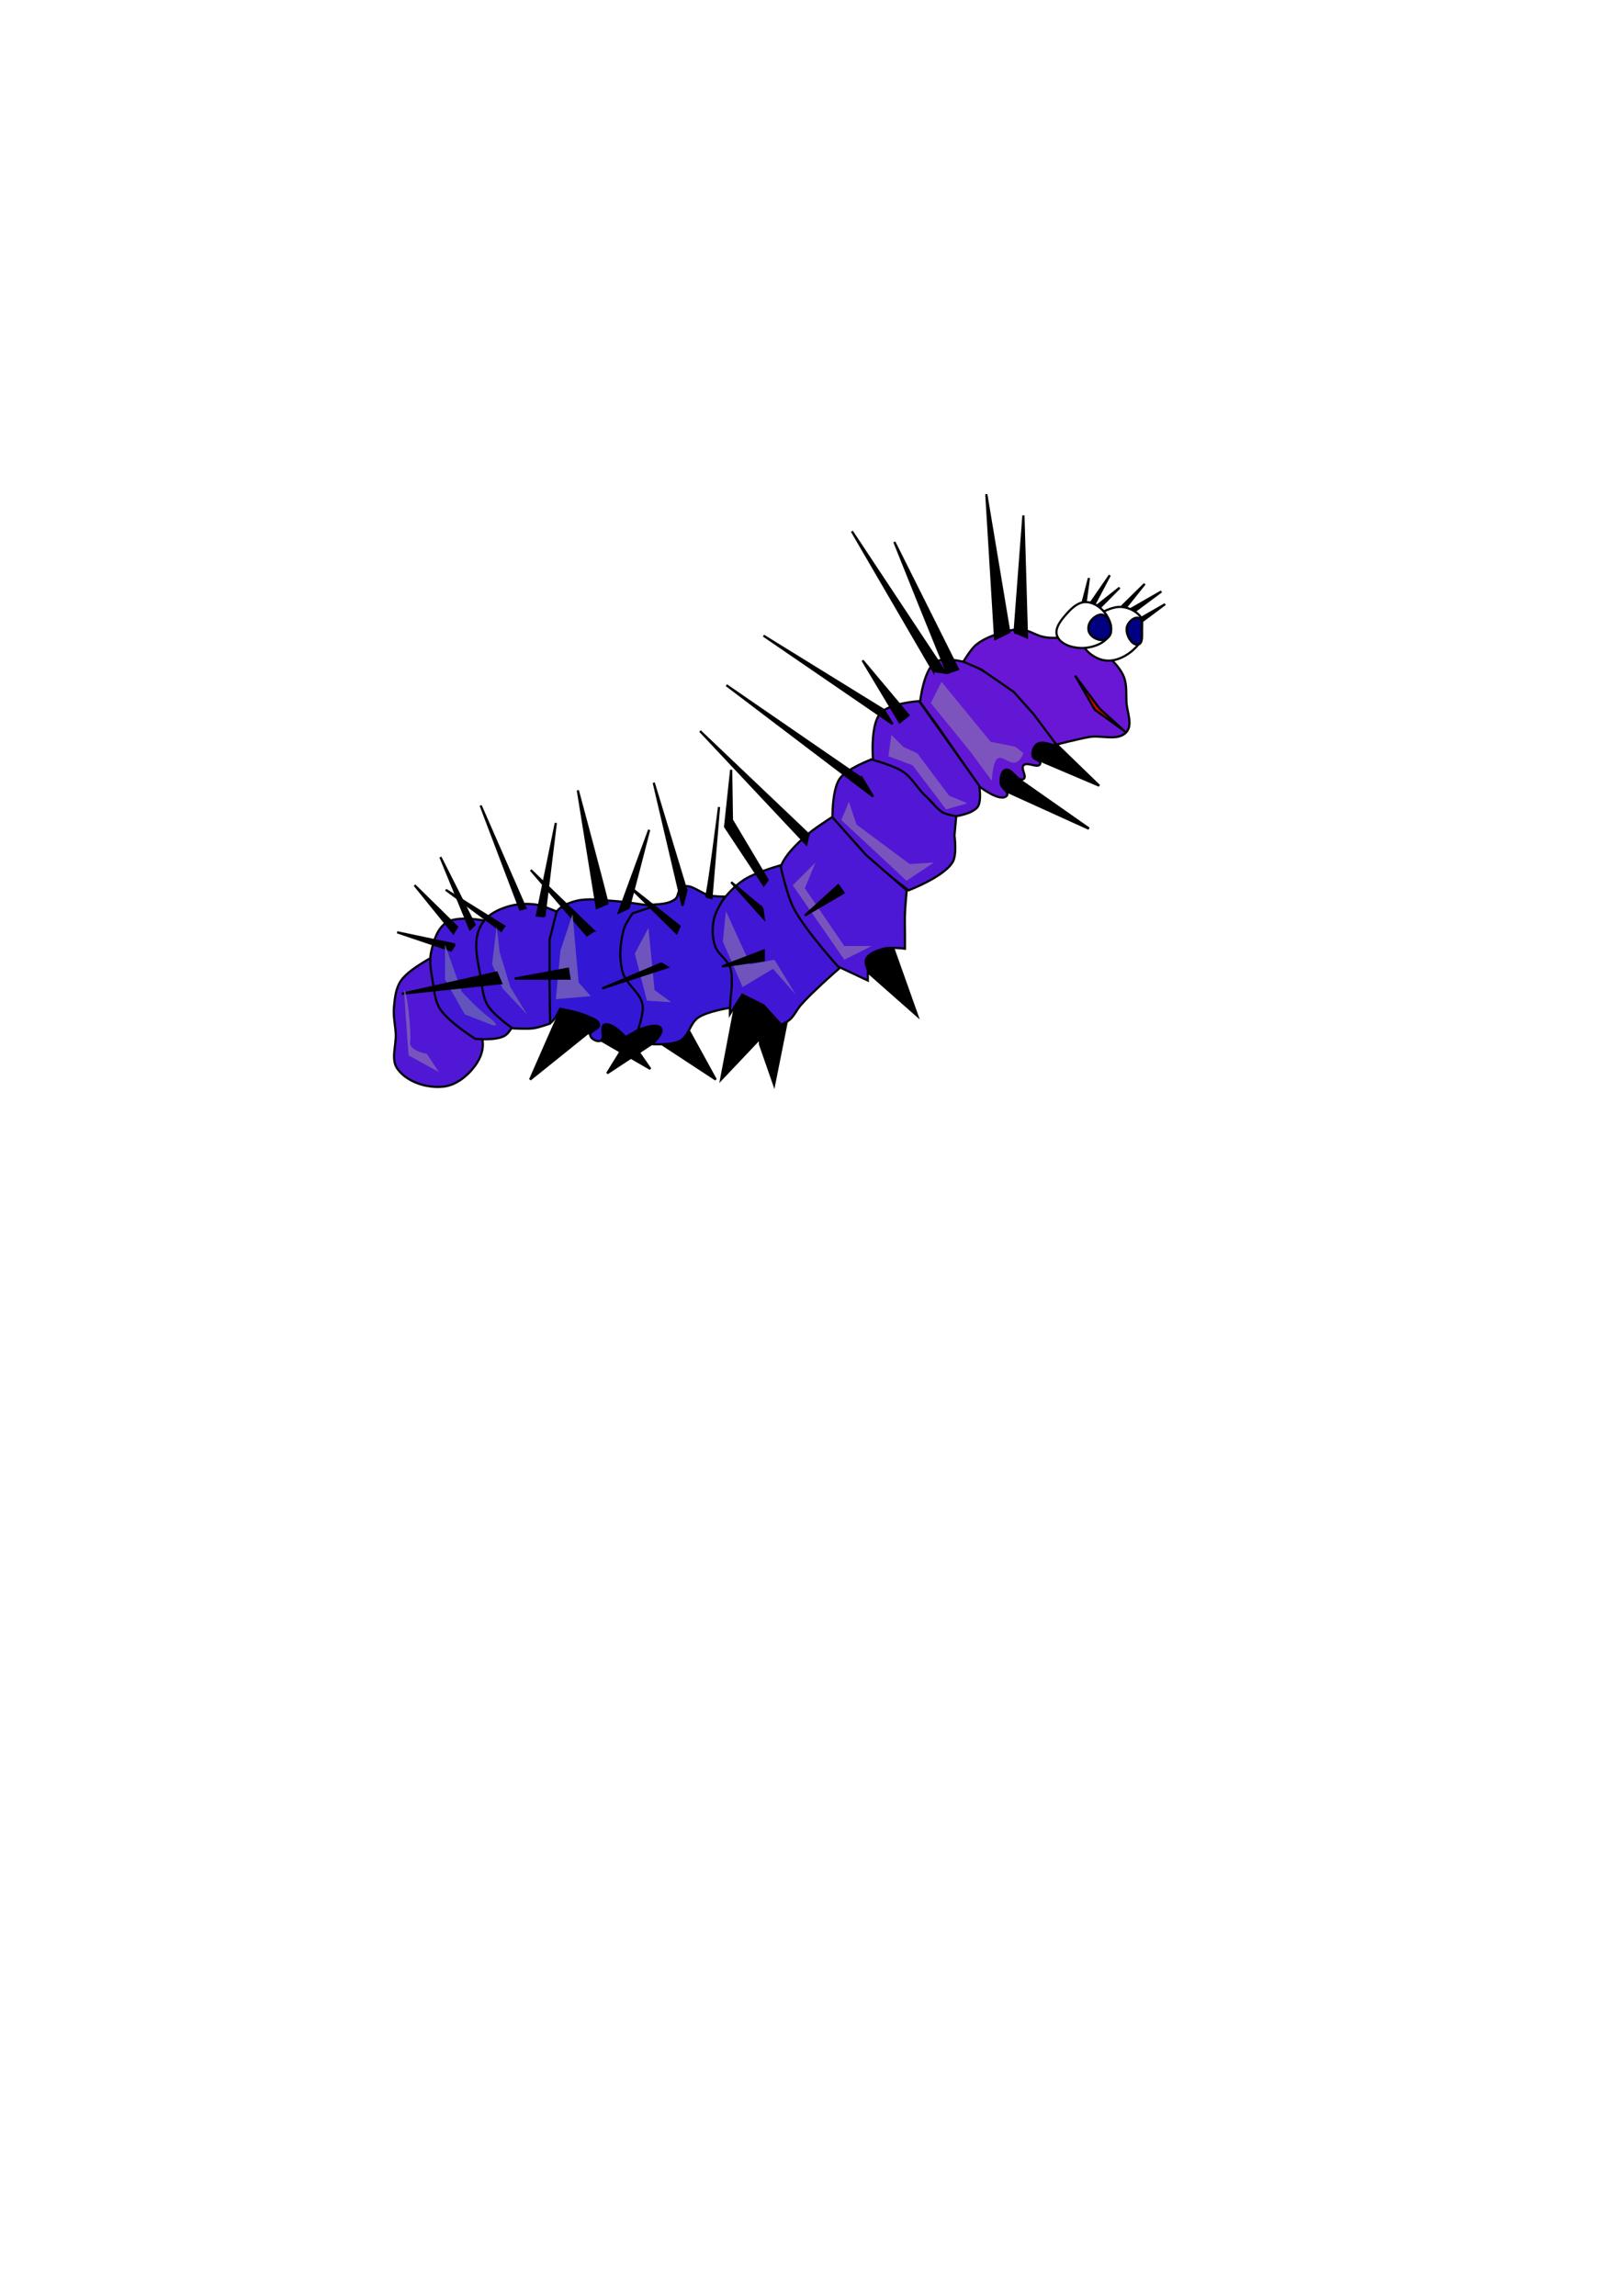 <?xml version="1.0" encoding="UTF-8"?>
<svg version="1.1" viewBox="0 0 744.09 1052.4" xmlns="http://www.w3.org/2000/svg">
<defs>
<filter id="j" x="-.121" y="-.107" width="1.241" height="1.213">
<feGaussianBlur stdDeviation="2.134"/>
</filter>
<filter id="i" x="-.132" y="-.14" width="1.264" height="1.28">
<feGaussianBlur stdDeviation="1.99"/>
</filter>
<filter id="h" x="-.089" y="-.105" width="1.178" height="1.209">
<feGaussianBlur stdDeviation="1.577"/>
</filter>
<filter id="g">
<feGaussianBlur stdDeviation="1.333"/>
</filter>
<filter id="f">
<feGaussianBlur stdDeviation="1.184"/>
</filter>
<filter id="e" x="-.155" y="-.076" width="1.31" height="1.152">
<feGaussianBlur stdDeviation="1.079"/>
</filter>
<filter id="d" x="-.214" y="-.088" width="1.428" height="1.176">
<feGaussianBlur stdDeviation="1.427"/>
</filter>
<filter id="c">
<feGaussianBlur stdDeviation="0.598"/>
</filter>
<filter id="b">
<feGaussianBlur stdDeviation="0.856"/>
</filter>
<filter id="a" x="-.19" y="-.081" width="1.379" height="1.161">
<feGaussianBlur stdDeviation="1.264"/>
</filter>
</defs>
<path d="m488.19 307.49 11.051-42.528-5.676 41.534-5.375 0.994z" stroke="#000" stroke-width="1px"/>
<path d="m478.86 296.65 34.454-27.27-29.566 29.717-4.888-2.447z" stroke="#000" stroke-width="1px"/>
<path d="m493.49 298.47 31.308-30.831-26.184 32.736-5.123-1.905z" stroke="#000" stroke-width="1px"/>
<path d="m496.06 298.82 38.101-21.888-33.628 25.029-4.473-3.141z" stroke="#000" stroke-width="1px"/>
<path d="m483.88 299.86 24.916-36.193-19.525 37.095-5.391-0.902z" stroke="#000" stroke-width="1px"/>
<path d="m471.52 346.38 32.426 13.781-25.941-25.13-6.485 11.349z" stroke="#000" stroke-width="1px"/>
<path d="m456.1 349.6 43.127 30.23-52.048-23.619 8.921-6.61z" stroke="#000" stroke-width="1.133px"/>
<path d="m484.55 341.76-16.706-24.363-22.971-13.226s-11.541-3.623-16.01-0.696c-5.459 3.575-7.038 18.267-7.038 18.267l8.43 11.665 18.795 27.148s9.645 7.502 12.53 4.177c1.36-1.568-2.637-3.499-2.784-5.569-0.156-2.196 0.055-5.423 2.088-6.265 2.876-1.191 5.705 5.813 8.353 4.177 1.776-1.098-1.408-4.723 0-6.265 1.728-1.893 6.785 1.714 7.657-0.696 0.559-1.543-3.133-1.877-3.481-3.481-0.42-1.938 0.417-4.503 2.088-5.569 2.551-1.627 6.033 0.464 9.049 0.696z" fill="#6217d5" stroke="#000" stroke-width="1px"/>
<path d="m393.01 441.35 27.562 24.32-12.97-36.479-14.592 12.16z" stroke="#000" stroke-width="1px"/>
<path d="m348.42 478.64 6.485 18.645 8.107-40.533-14.592 5.675v16.213z" stroke="#000" stroke-width="1px"/>
<path d="m337.07 460.8-6.485 34.048 29.184-30.805-15.402-14.592-7.296 11.349z" stroke="#000" stroke-width="1px"/>
<path d="m295.4 464.42-17.024 27.562 30.805-20.266-9.728-4.864-4.053-2.432z" stroke="#000" stroke-width="1px"/>
<path d="m302.21 477.82 25.941 17.024-17.834-32.426-8.107 15.402z" stroke="#000" stroke-width="1px"/>
<path d="m259.64 457.07-16.604 37.782 37.29-29.994-20.686-7.788z" stroke="#000" stroke-width="1px"/>
<path d="m267.35 472.15 30.805 17.834-20.266-29.184-10.539 11.349z" stroke="#000" stroke-width="1px"/>
<g transform="translate(796.4 -265.8)" fill="#6917d5">
<path d="m-317.8 557.8c6.39 1.231 13.399-1.145 19.489 1.146 4.078 1.534 7.264 4.917 10.318 8.025 2.678 2.726 5.491 5.611 6.879 9.171 1.395 3.578 0.955 7.629 1.146 11.464 0.228 4.58 3.021 10.307 0 13.757-3.809 4.351-11.507 1.259-17.197 2.293-5.016 0.911-14.904 3.439-14.904 3.439l-10.318-13.757-9.171-10.318-14.904-10.318-8.271-3.601s3.405-5.809 5.978-7.863c3.609-2.881 8.179-4.437 12.611-5.732 2.594-0.758 5.334-1.389 8.025-1.146 3.611 0.326 6.758 2.754 10.318 3.439z" fill="#6917d5" stroke="#000" stroke-width="1px"/>
</g>
<path d="m403.54 327.04c-4.779 5.618-3.243 21.888-3.243 21.888l12.97 5.675 14.592 13.781 4.053 6.485s12.662-0.479 16.213-4.864c2.078-2.566 0.811-9.873 0.811-9.873l-6.485-9.125-21.077-29.642s-13.792 0.923-17.834 5.675z" fill="#5817d5" stroke="#000" stroke-width="1px"/>
<path d="m399.49 348.12s-11.403 4.192-14.592 8.917c-3.678 5.45-3.243 19.456-3.243 19.456l17.024 17.834 17.834 13.781s16.184-6.067 20.266-12.97c2.068-3.497 0.811-12.16 0.811-12.16l0.811-8.85s-4.811-0.681-6.714-2.041c-2.84-2.03-4.765-4.888-7.067-6.944-3.85-3.439-6.268-8.448-10.539-11.349-4.317-2.932-14.592-5.675-14.592-5.675z" fill="#5217d5" stroke="#000" stroke-width="1px"/>
<path d="m415.7 408.11s-0.675 7.018-0.811 10.539c-0.124 3.24 0 6.485 0 9.728v6.485s-6.603-0.866-9.728 0c-3.037 0.841-6.785 2.003-8.107 4.864-0.689 1.492 0.811 4.864 0.811 4.864v4.864l-13.781-6.485-8.917-6.485-8.917-13.781-4.864-8.107-4.053-10.539s-0.134-5.039 0.811-7.296c2.151-5.138 6.488-9.146 10.539-12.97 3.842-3.627 12.856-9.27 12.856-9.27l15.517 17.376 18.645 16.213z" fill="#4c17d5" stroke="#000" stroke-width="1px"/>
<path d="m384.9 443.78s-5.469 4.794-8.107 7.296c-3.327 3.156-6.723 6.263-9.728 9.728-1.77 2.041-2.857 4.676-4.864 6.485-1.17 1.055-4.053 2.432-4.053 2.432l-8.107-8.917-9.728-4.864-5.675 8.917v-12.97l-3.243-11.349-5.675-7.296s0.509-8.225 1.621-12.16c0.724-2.561 1.736-5.102 3.243-7.296 2.812-4.095 6.387-7.811 10.539-10.539 4.998-3.284 16.68-6.609 16.68-6.609s2.893 13.509 6.018 19.579c5.295 10.283 21.077 27.562 21.077 27.562z" fill="#4117d5" stroke="#000" stroke-width="1px"/>
<path d="m334.7 461.96s-10.454 1.604-14.651 4.52c-3.64 2.529-4.26 8.337-8.107 10.539-3.782 2.164-12.97 1.621-12.97 1.621s5.555-4.954 4.053-7.296c-1.902-2.966-10.539 0.811-10.539 0.811v-10.539l-4.864-8.917-5.675-8.917s1.218-11.614 3.243-17.024c1.316-3.516 2.684-7.459 5.675-9.728 5.117-3.882 13.545-0.959 18.645-4.864 1.73-1.324 1.215-4.878 3.243-5.675 4.216-1.657 8.519 3.215 12.97 4.053 2.167 0.408 6.6 0.458 6.6 0.458s-4.195 6.416-4.979 10.08c-0.872 4.079-0.852 8.547 0.467 12.504 1.308 3.923 5.816 6.254 7.067 10.195 1.373 4.326 0.113 13.614 0.113 13.614l-0.292 4.564z" fill="#3817d5" stroke="#000" stroke-width="1px"/>
<path d="m299.78 415.4s-12.391-2.026-18.645-2.432c-5.663-0.368-11.525-1.402-17.024 0-3.281 0.837-6.811 2.213-8.917 4.864-3.139 3.953-4.053 14.592-4.053 14.592v27.562s-3.766 8.065-0.912 9.368c2.9 1.324 6.587-6.936 6.587-6.936s8.365 1.454 12.16 3.243c2.103 0.991 5.378 1.748 5.675 4.053 0.269 2.093-4.485 2.798-4.053 4.864 0.371 1.774 3.227 3.211 4.864 2.432 2.249-1.071-0.661-6.298 1.621-7.296 3.44-1.503 9.728 5.675 9.728 5.675l5.675-3.243s2.823-7.808 2.088-11.702c-1.082-5.737-7.645-9.294-9.146-14.935-1.679-6.307-1.157-13.277 0.573-19.57 0.737-2.683 4.053-7.296 4.053-7.296l9.728-3.243z" fill="#3217d5" stroke="#000" stroke-width="1px"/>
<path d="m201.59 436.94s-13.594 6.577-17.729 12.512c-2.398 3.442-2.836 7.985-3.243 12.16-0.393 4.043 0.574 8.104 0.811 12.16 0.315 5.402-2.363 11.831 0.811 16.213 4.415 6.097 13.595 8.936 21.077 8.107 5.81-0.644 11.187-4.976 14.592-9.728 2.443-3.41 4.053-7.296 3.243-12.16-0.811-4.864-6.485-12.97-6.485-12.97l-13.08-26.29z" fill="#5017d5" stroke="#000" stroke-width="1px"/>
<path d="m226.01 422.7s-15.058-3.624-21.077 0c-4.453 2.681-6.192 8.702-7.296 13.781-0.978 4.497 0.079 9.238 0.811 13.781 0.667 4.142 1.002 8.613 3.243 12.16 3.788 5.997 16.213 13.781 16.213 13.781s9.961 0.986 13.781-1.621c3.794-2.59 6.485-12.16 6.485-12.16v-13.781l-5.675-13.781-6.485-12.16z" fill="#4217d5" stroke="#000" stroke-width="1px"/>
<path d="m255.2 417.84s-6.338-2.808-9.728-3.243c-4.029-0.517-8.256-0.313-12.16 0.811-3.834 1.104-7.76 2.811-10.539 5.675-2.104 2.168-3.487 5.139-4.053 8.107-1.169 6.128 0.591 12.492 1.621 18.645 0.736 4.395 0.975 9.134 3.243 12.97 2.626 4.445 11.349 10.539 11.349 10.539s6.517 0.456 9.728 0c2.591-0.368 7.542-2.186 7.542-2.186l-0.246-17.27v-21.077l3.243-12.97z" fill="#3f17d5" stroke="#000" stroke-width="1px"/>
<path d="m494.34 293 38.101-21.888-33.628 25.029-4.473-3.141z" stroke="#000" stroke-width="1px"/>
<path d="m506.5 302.72c-4.726-0.722-10.508-4.947-10.539-9.728-0.046-7.072 8.482-13.134 15.402-14.592 3.931-0.828 8.808 0.942 11.349 4.053 1.209 1.48 0.884 3.765 0.811 5.675-0.096 2.49-0.067 5.349-1.621 7.296-3.544 4.44-9.787 8.153-15.402 7.296z" fill="#fff" stroke="#000" stroke-width="1px"/>
<path d="m495.96 297.05c-4.23 0-9.949-1.683-11.349-5.675-1.281-3.651 2.28-7.659 4.864-10.539 2.105-2.345 4.956-4.799 8.107-4.864 3.385-0.07 6.846 2.185 8.917 4.864 2.045 2.644 3.829 6.691 2.432 9.728-2.02 4.392-8.137 6.485-12.97 6.485z" fill="#fff" stroke="#000" stroke-width="1px"/>
<path d="m456.24 293-4.053-66.474 10.539 63.231-6.485 3.243z" stroke="#000" stroke-width="1px"/>
<path d="m465.15 289.75 4.053-53.503 1.621 55.935-5.675-2.432z" stroke="#000" stroke-width="1px"/>
<path d="m427.86 307.59-37.29-64.042 42.965 64.852-5.675-0.811z" stroke="#000" stroke-width="1px"/>
<path d="m434.35 308.4c-1.621-3.243-24.32-59.988-24.32-59.988l29.184 58.367-4.864 1.621z" stroke="#000" stroke-width="1px"/>
<path d="m405.17 325.42-55.125-34.048 59.178 40.533-4.053-6.485z" stroke="#000" stroke-width="1px"/>
<path d="m416.52 327.85-21.077-25.13 17.024 28.373 4.053-3.243z" stroke="#000" stroke-width="1px"/>
<path d="m395.44 357.04-62.42-42.965 67.284 51.071-4.864-8.107z" stroke="#000" stroke-width="1px"/>
<path d="m370.72 382.44-49.771-47.334 48.727 51.859 1.044-4.525z" stroke="#000" stroke-width="1px"/>
<path d="m351.92 403.33-7-11.766-9.358-15.729-0.348-22.971-2.784 26.104 17.75 26.8 1.74-2.436z" stroke="#000" stroke-width="1px"/>
<path d="m323.73 410.98c1.044-2.436 5.917-41.07 5.917-41.07l-3.481 41.766-2.436-0.696z" stroke="#000" stroke-width="1px"/>
<path d="m314.68 408.2-14.966-49.423 13.226 56.384 1.74-6.961z" stroke="#000" stroke-width="1px"/>
<path d="m288.23 416.2c0.696-2.088 9.397-35.849 9.397-35.849l-13.922 37.937 4.525-2.088z" stroke="#000" stroke-width="1px"/>
<path d="m278.49 414.12c0-1.392-13.574-51.859-13.574-51.859l8.701 53.947 4.873-2.088z" stroke="#000" stroke-width="1px"/>
<path d="m249.6 420.03 5.221-42.81-8.701 42.462 3.481 0.348z" stroke="#000" stroke-width="1px"/>
<path d="m240.9 416.2-20.535-46.986 18.098 47.682 2.436-0.696z" stroke="#000" stroke-width="1px"/>
<path d="m272.22 426.65-28.888-27.844 25.755 29.932 3.132-2.088z" stroke="#000" stroke-width="1px"/>
<path d="m231.15 424.56-26.8-16.706 25.407 18.795 1.392-2.088z" stroke="#000" stroke-width="1px"/>
<path d="m217.58 423.86-15.662-30.976 13.574 33.064 2.088-2.088z" stroke="#000" stroke-width="1px"/>
<path d="m209.57 424.91-19.491-19.143 17.75 21.927 1.74-2.784z" stroke="#000" stroke-width="1px"/>
<path d="m208.53 432.91-26.452-5.569 24.711 8.353 1.74-2.784z" stroke="#000" stroke-width="1px"/>
<path d="m227.69 424.6-2.088 17.402 4.873 11.138 11.138 11.834-7.657-12.53-4.873-16.01-1.392-11.834z" fill="#6654bd" filter="url(#c)"/>
<path d="m204.02 432.95v16.01l9.049 16.01 12.53 4.873s4.873 1.392-1.392-3.481-12.53-11.834-12.53-11.834l-7.657-21.579z" fill="#6254bd" filter="url(#b)"/>
<path d="m227.67 445.79-43.506 9.745 45.594-4.873-2.088-4.873z" stroke="#000" stroke-width="1px"/>
<path d="m262.5 419.03-5.569 16.706-2.088 22.275 16.01-1.392-5.569-6.265-2.784-31.324z" fill="#6a54bd" filter="url(#d)"/>
<path d="m260.39 444.05-24.363 4.525h25.059l-0.696-4.525z" stroke="#000" stroke-width="1px"/>
<path d="m297.3 425.29-6.265 11.834 5.569 21.579 11.138 0.696-7.657-5.569-2.784-28.54z" fill="#7054bd" filter="url(#e)"/>
<path d="m303.2 441.61-27.148 11.486 29.932-9.745-2.784-1.74z" stroke="#000" stroke-width="1px"/>
<path d="m310.16 427.69-21.927-21.579 23.319 18.446-1.392 3.132z" stroke="#000" stroke-width="1px"/>
<path d="m349.49 416.2-14.27-11.834 14.966 16.706-0.696-4.873z" stroke="#000" stroke-width="1px"/>
<path d="m332.8 417.64-1.392 13.922 9.049 20.883 13.922-8.353 10.441 11.834-9.745-16.01-11.138 2.088-11.138-24.363z" fill="#7054bd" filter="url(#f)"/>
<path d="m350.18 435.69-19.143 7.309 19.143-2.784v-4.525z" stroke="#000" stroke-width="1px"/>
<path d="m373.87 395.36-10.441 10.441 23.667 34.109 12.53-6.265h-12.53l-18.098-26.452 4.873-11.834z" fill="#7954bd" filter="url(#g)"/>
<path d="m384.29 405.76-15.314 13.922 17.75-10.441-2.436-3.481z" stroke="#000" stroke-width="1px"/>
<path d="m515.51 335.11-11.486-10.441-11.138-14.966 9.049 15.662 13.574 9.745z" fill="#d40000" stroke="#000" stroke-width="1px"/>
<path d="m522.12 283.25c-2.275-0.739-5.223 2.158-5.569 4.525-0.446 3.057 2.18 8.2 5.221 7.657 2.354-0.42 1.759-4.569 1.74-6.961-0.014-1.801 0.321-4.665-1.392-5.221z" fill="#000080" stroke="#000" stroke-width="1px"/>
<path d="m431.65 312.53-4.873 9.745 18.098 22.275 9.822 13.303c1.671-22.728 8.825 0.581 14.541-12.607l-3.79-2.974-11.285-2.244-22.514-27.499z" fill="#7d54bd" filter="url(#j)"/>
<path d="m408.68 336.89-1.392 9.745 11.138 4.177 15.314 20.187 9.745-2.784-8.353-3.481-14.618-19.491-6.265-2.784-5.569-5.569z" fill="#7c54bd" filter="url(#i)"/>
<path d="m389.19 367.52-3.481 8.353 29.932 27.844 12.53-8.353-11.138 0.696-24.363-18.098-3.481-10.441z" fill="#7954bd" filter="url(#h)"/>
<path d="m185.23 453.83 1.392 20.883 0.696 9.049 13.922 7.657-5.569-8.353s-8.353-1.392-7.657-5.569c0.696-4.177-1.392-23.667-2.784-23.667z" fill="#7954bd" filter="url(#a)"/>
<path d="m505.76 281.86c-2.1-0.754-4.703 1.26-5.917 3.132-0.949 1.463-1.215 3.707-0.348 5.221 1.161 2.026 3.951 3.446 6.265 3.132 1.547-0.209 3.137-1.61 3.481-3.132 0.663-2.943-0.641-7.334-3.481-8.353z" fill="#000080" stroke="#000" stroke-width="1px"/>
</svg>
